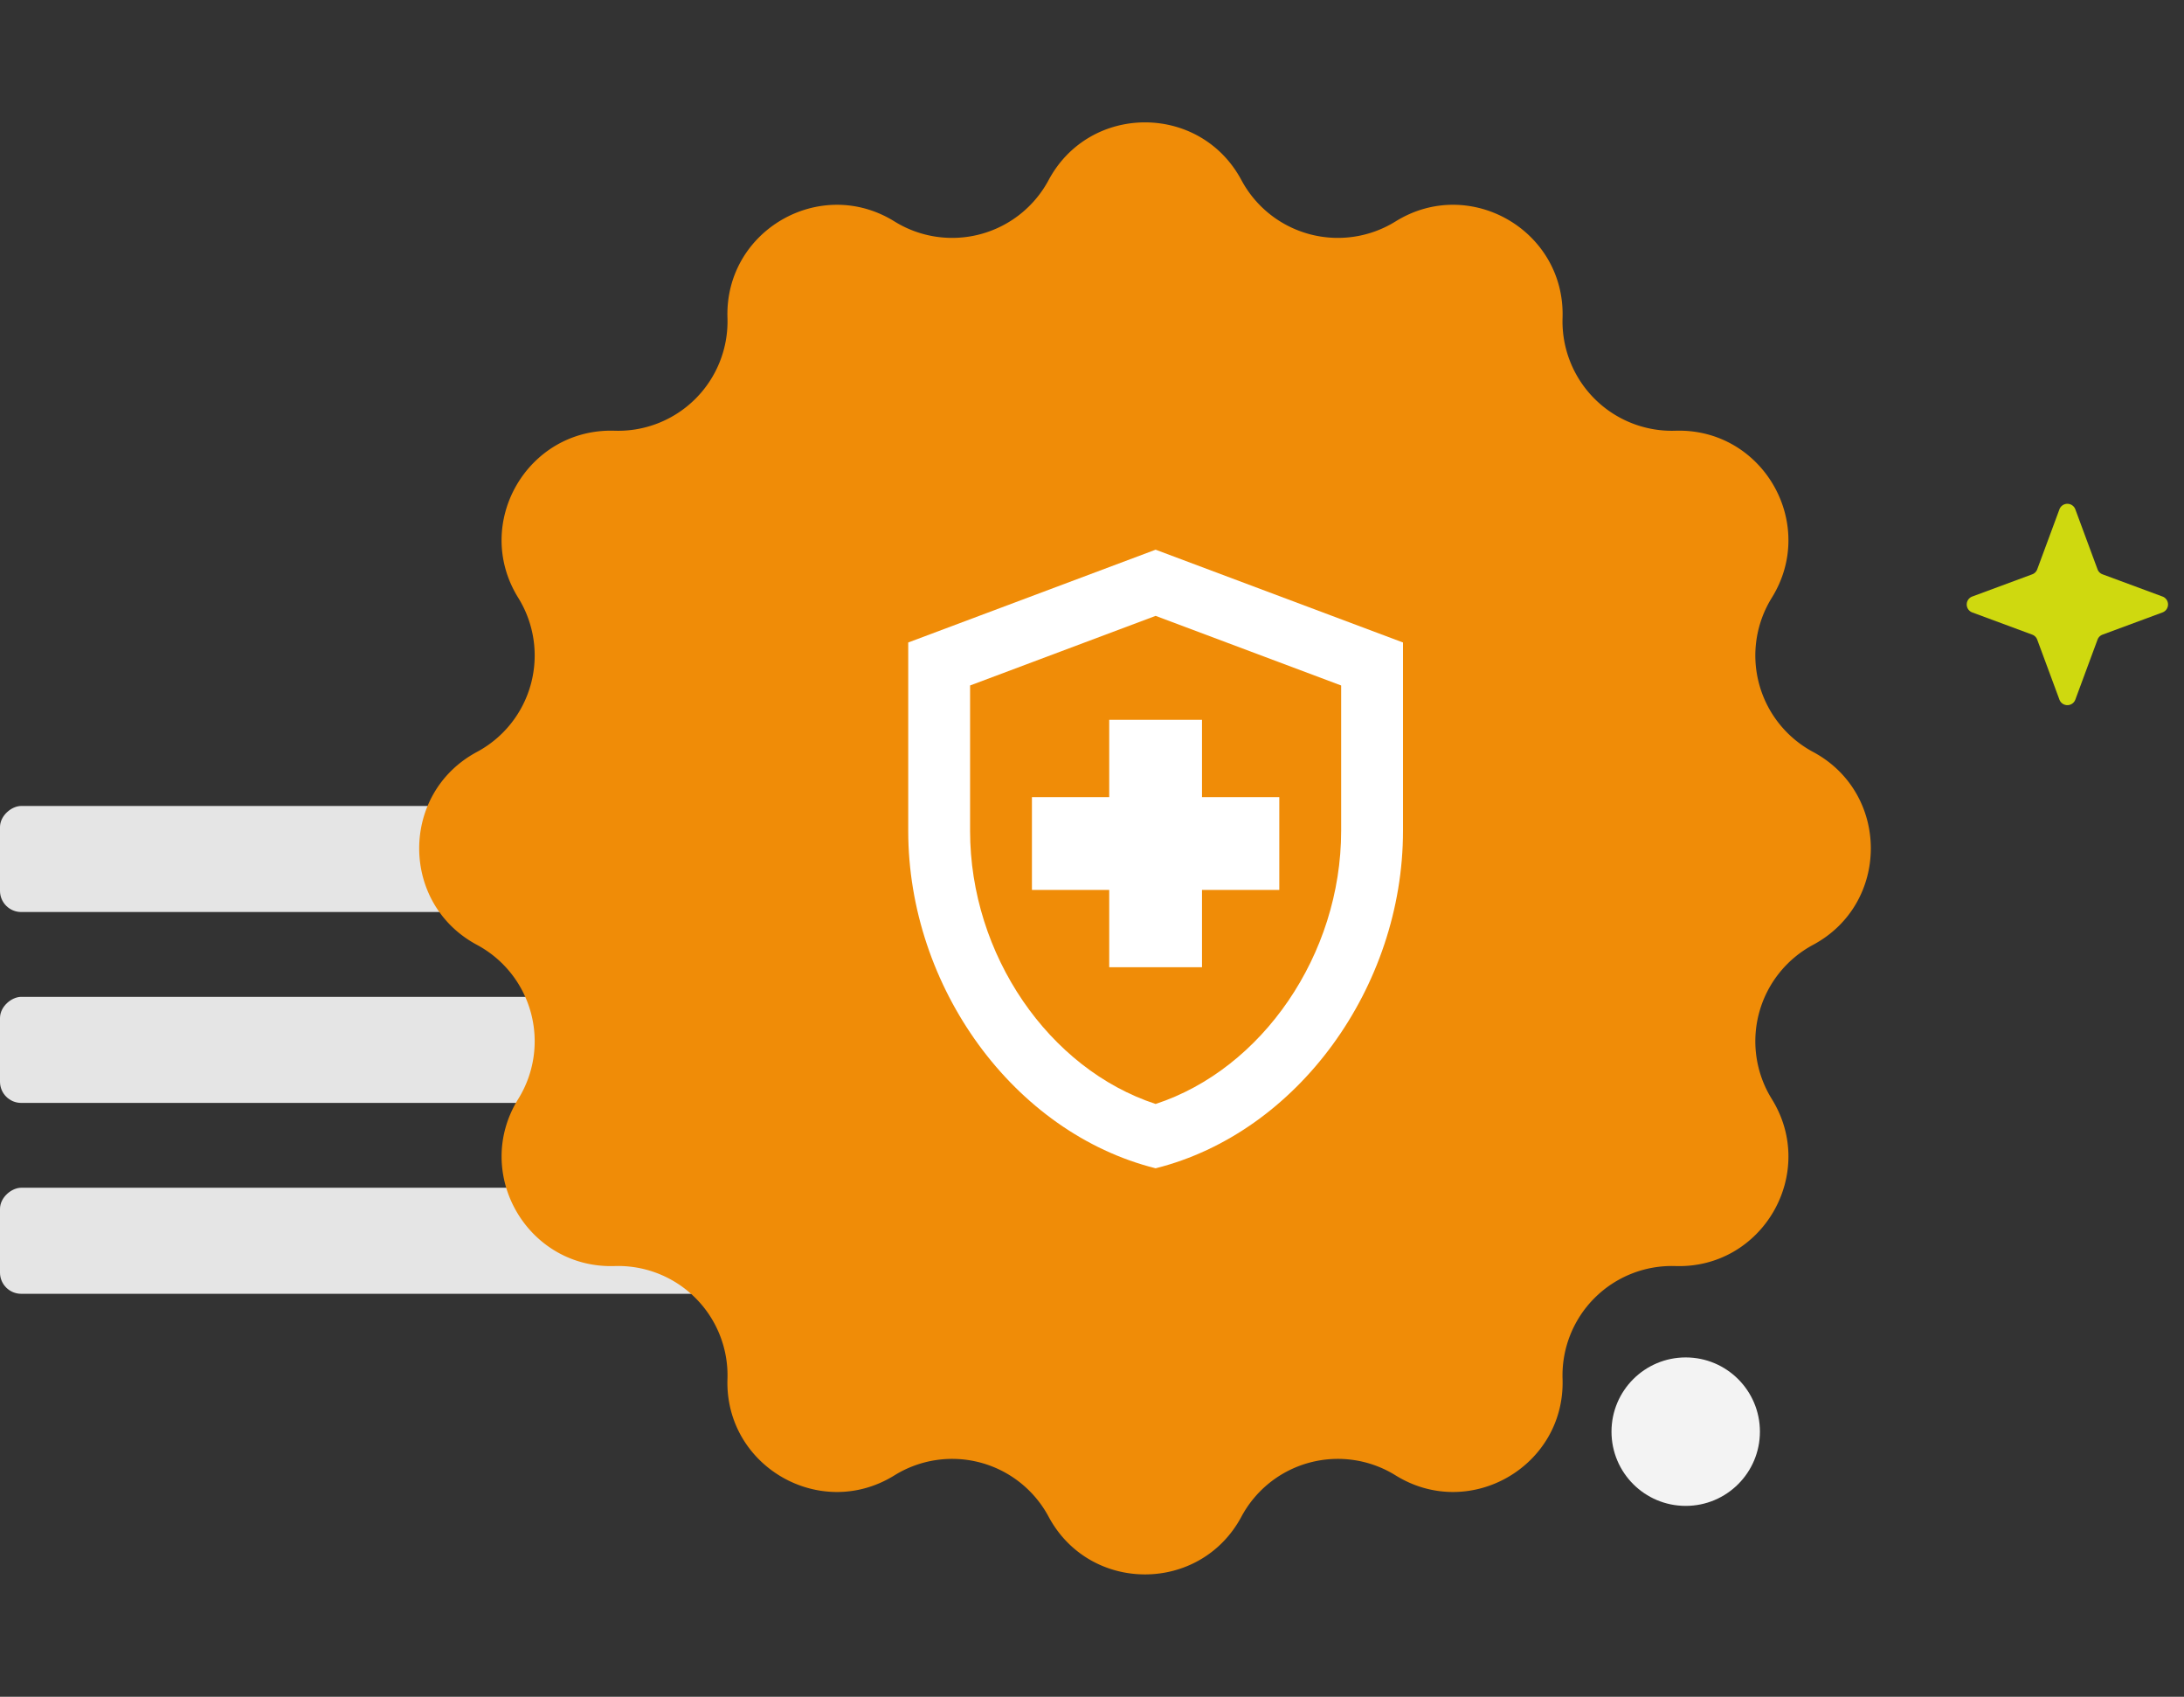 <svg viewBox="0 0 103 80" fill="none" xmlns="http://www.w3.org/2000/svg"><rect x="0" y="0" width="103" height="80" fill="#333333" stroke="none"/><rect x="45" y="47" width="5" height="45" rx="1" transform="rotate(90 45 47)" fill="#E5E5E5"/><rect x="45" y="56" width="5" height="45" rx="1" transform="rotate(90 45 56)" fill="#E5E5E5"/><rect x="45" y="38" width="5" height="45" rx="1" transform="rotate(90 45 38)" fill="#E5E5E5"/><circle cx="79.5" cy="67.5" r="3.5" fill="#F3F3F3"/><path d="M97.125 24.014a.4.4 0 01.75 0l1.047 2.828a.4.4 0 00.236.236l2.828 1.047a.4.4 0 010 .75l-2.828 1.047a.4.4 0 00-.236.236l-1.047 2.828a.4.4 0 01-.75 0l-1.047-2.828a.4.4 0 00-.236-.236l-2.828-1.047a.4.4 0 010-.75l2.828-1.047a.4.4 0 00.236-.236l1.047-2.828z" fill="#CFD90F"/><path d="M49.453 8.492c1.944-3.63 7.15-3.63 9.094 0a5.158 5.158 0 007.269 1.948c3.499-2.173 8.008.43 7.876 4.547a5.158 5.158 0 005.32 5.321c4.117-.132 6.72 4.377 4.548 7.876a5.158 5.158 0 001.948 7.269c3.63 1.944 3.63 7.15 0 9.094a5.158 5.158 0 00-1.948 7.269c2.172 3.499-.43 8.008-4.547 7.876a5.158 5.158 0 00-5.321 5.32c.132 4.117-4.377 6.72-7.876 4.548a5.158 5.158 0 00-7.269 1.948c-1.944 3.63-7.15 3.63-9.094 0a5.158 5.158 0 00-7.269-1.948c-3.499 2.172-8.008-.43-7.876-4.547a5.158 5.158 0 00-5.32-5.321c-4.117.132-6.72-4.377-4.548-7.876a5.158 5.158 0 00-1.948-7.269c-3.63-1.944-3.63-7.15 0-9.094a5.158 5.158 0 001.948-7.269c-2.173-3.499.43-8.008 4.547-7.876a5.158 5.158 0 005.321-5.32c-.132-4.117 4.377-6.72 7.876-4.548a5.158 5.158 0 007.269-1.948z" fill="#F08C07"/><path d="M52.313 41.958h-3.646v-4.375h3.645v-3.645h4.376v3.645h3.645v4.375h-3.645v3.646h-4.376v-3.646zM54.5 25.917l-11.667 4.375v8.88c0 7.366 4.973 14.234 11.667 15.911 6.694-1.677 11.667-8.545 11.667-15.91v-8.881L54.5 25.917zm8.75 13.256c0 5.833-3.719 11.23-8.75 12.877-5.031-1.648-8.75-7.03-8.75-12.877v-6.854l8.75-3.282 8.75 3.282v6.854z" fill="#fff"/></svg>